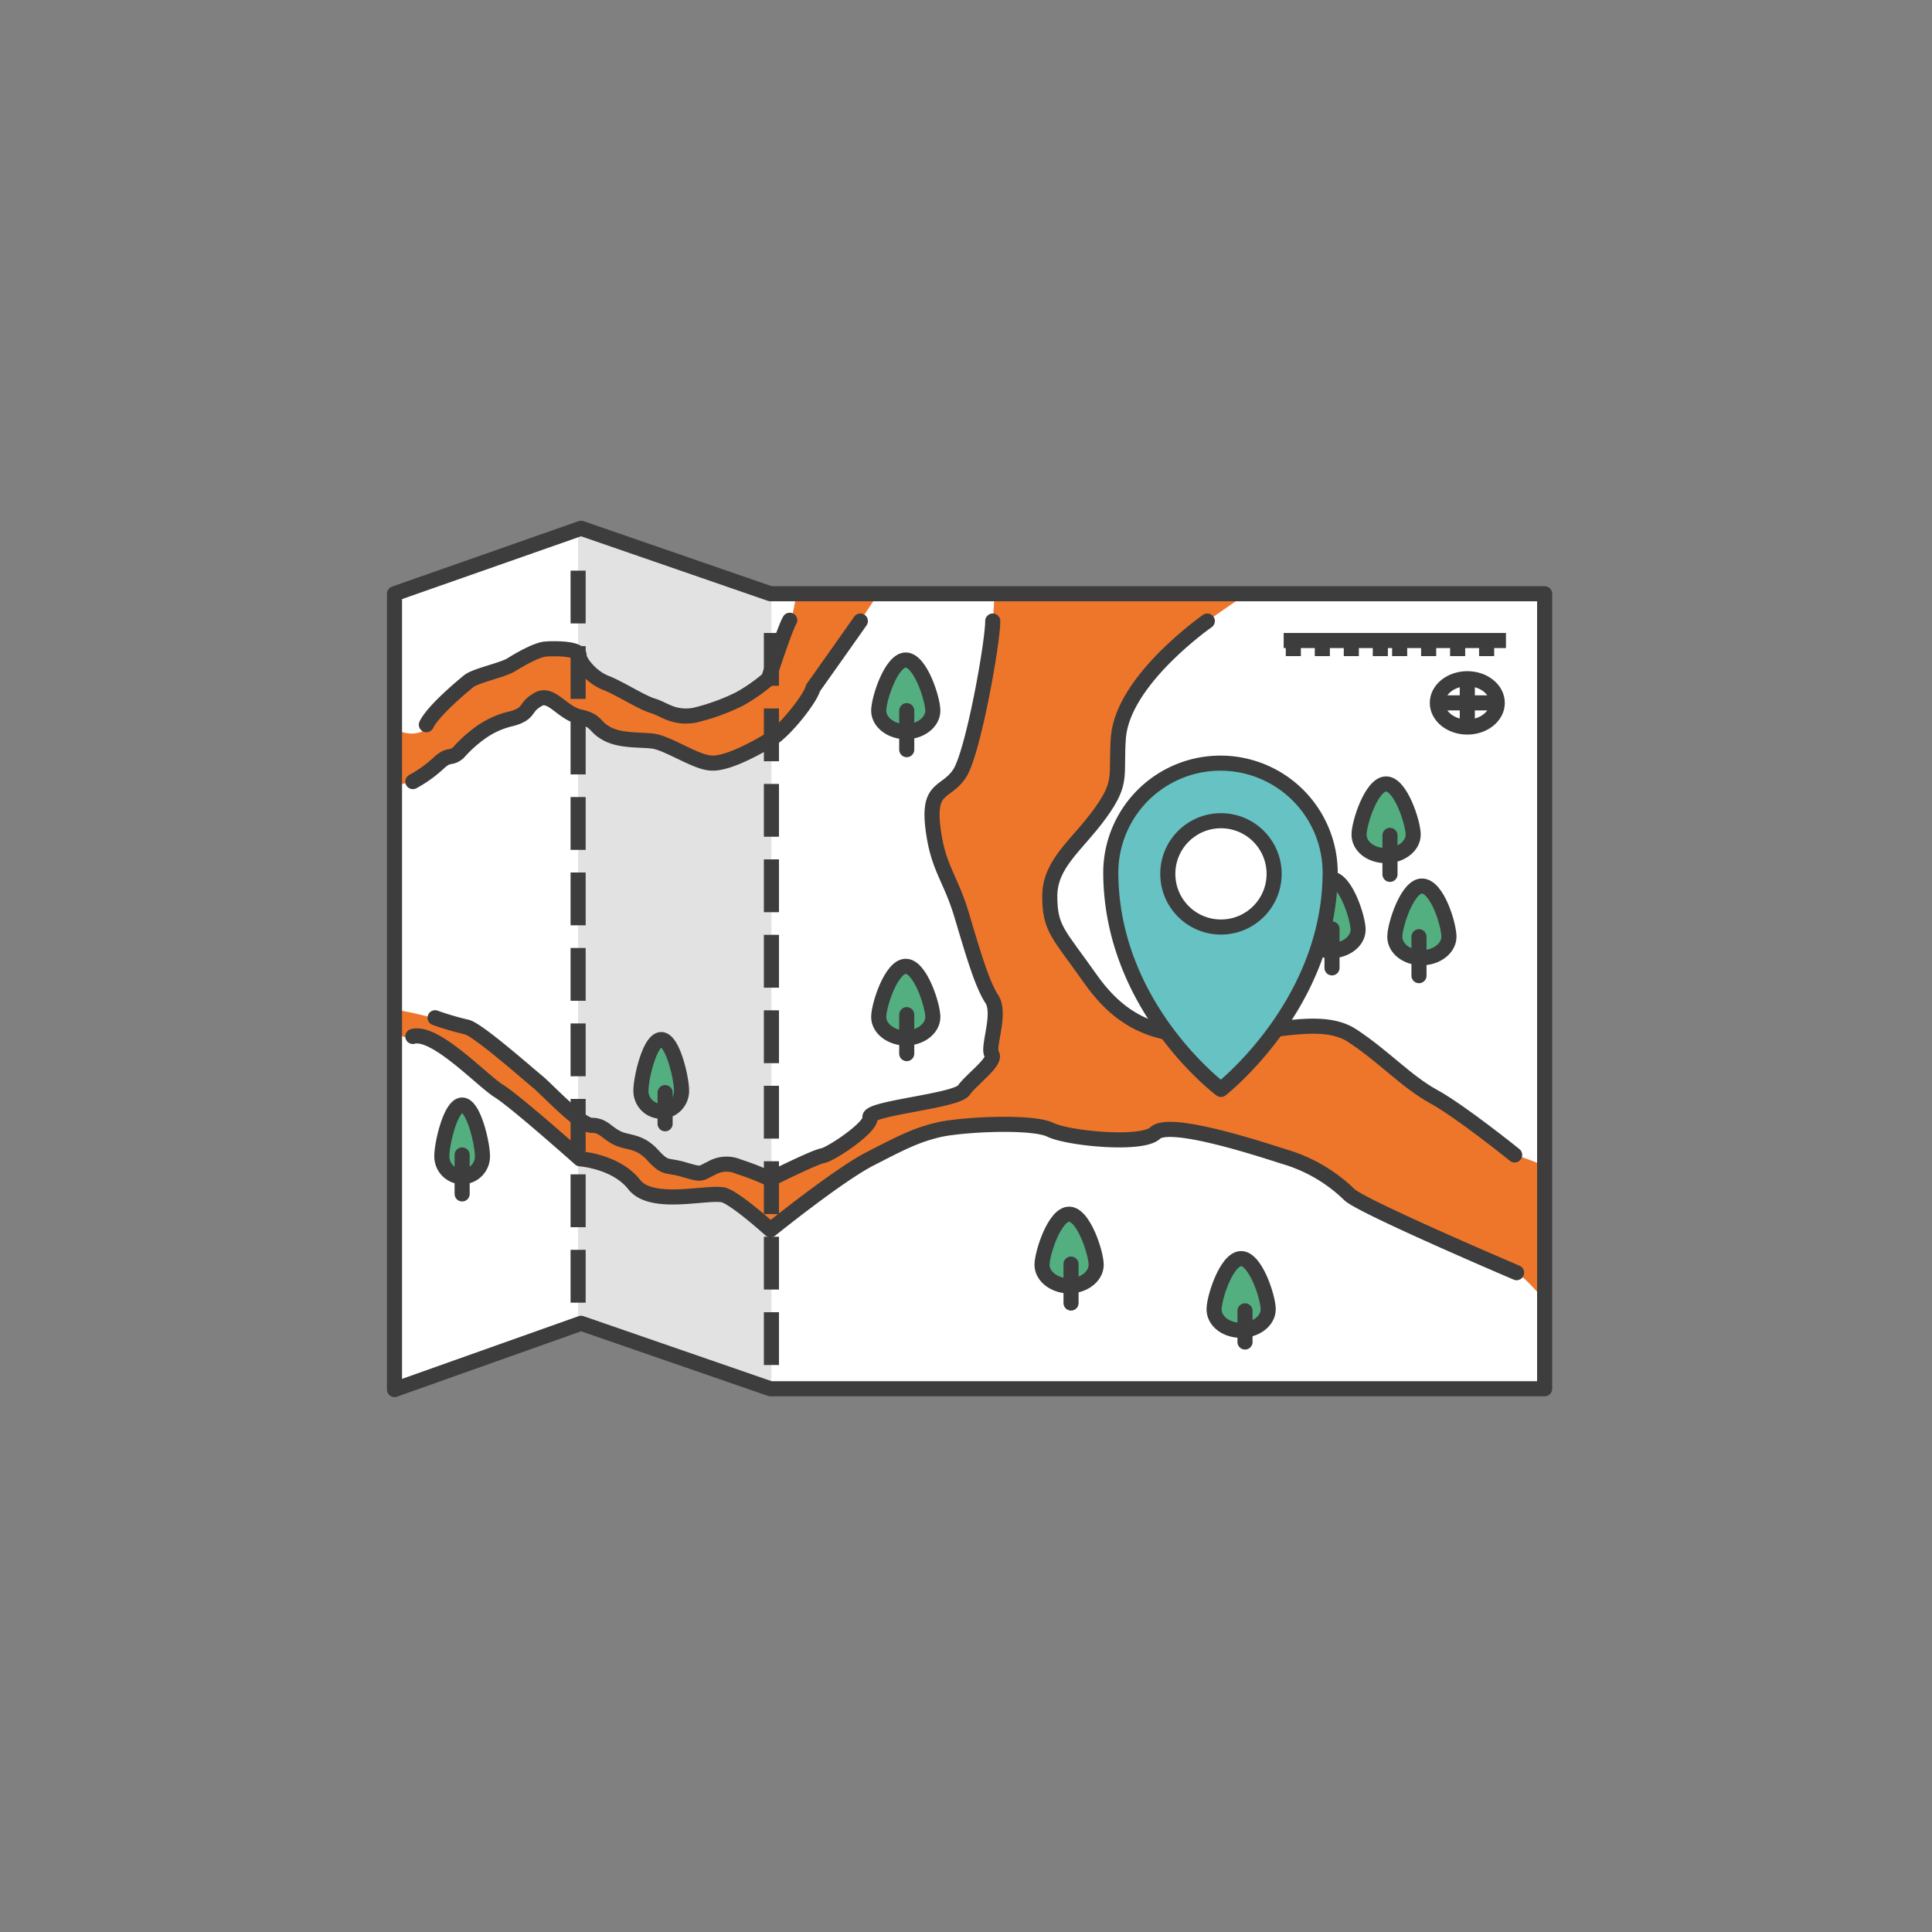 <svg xmlns="http://www.w3.org/2000/svg" width="256" height="256" viewBox="0 0 256 256"><rect x="0" y="0" width="256" height="256" fill="#808080" stroke="none"/><g transform="translate(-400 -136)"><rect width="256" height="256" rx="4" transform="translate(400 136)" fill="none"/><g transform="translate(452 206)"><g transform="translate(0)"><path d="M54.818,121.619H157.4V16.275H54.818L29.717,7.6,5,16.275V121.723l24.717-8.779Z" transform="translate(-4.728 -7.6)" fill="#fff"/><path d="M24,7.6V112.944l25.613,8.779V16.275Z" transform="translate(0.604 -7.6)" fill="#e2e2e2"/><path d="M5,40.784c0,1.033,2.433,0,2.433,0a16.788,16.788,0,0,0,3.33-2.375c1.537-1.446,1.537-.516,2.689-1.446s1.153-1.446,2.689-2.375a14.463,14.463,0,0,1,4.482-1.962c2.433-.723,1.537-1.446,3.33-2.479s3.33,1.756,5.635,2.272c2.433.516,1.793,1.239,3.458,2.169s4.226.723,6.147,1.033c1.793.207,5.379,2.685,7.556,2.892s6.019-1.962,8.068-3.1S60.2,29.836,60.453,28.6c0,0,4.226-5.784,4.738-6.713L69.033,16.1H58.276l-1.153,5.784a56.323,56.323,0,0,0-2.433,5.577,29.73,29.73,0,0,1-3.842,2.685,25.542,25.542,0,0,1-6.019,2.169c-2.689.516-3.842-.723-5.379-1.239s-4.482-2.375-6.4-3.1-3.458-2.685-3.458-3.615-3.33-.93-4.482-.826-3.33,1.343-4.482,2.066-4.738,1.446-5.635,2.169A19.592,19.592,0,0,0,9.61,33.347c-.9,1.859-4.61,1.239-4.61,0Z" transform="translate(-4.728 -7.321)" fill="#ee762a"/><path d="M7.493,74.662c2.946-.826,8.965,5.68,11.4,7.126s10.758,8.985,10.758,8.985,4.738.207,7.172,3.408c2.433,3.1,10.245.723,12.038,1.446s6.019,4.544,6.019,4.544,8.965-7.229,13.191-9.4,6.019-3.1,8.965-3.821,12.551-1.239,14.984,0,12.038,2.169,13.831.413c1.793-1.652,12.551,1.652,17.033,3.1a21.8,21.8,0,0,1,8.709,5.061c1.793,1.756,21.9,10.328,21.9,10.328,1.409.62,3.97,3.821,3.97,3.821V92.219c0-.723-2.433-1.239-3.97-1.962,0,0-7.044-5.784-10.63-7.746s-6.531-5.37-10.758-8.056c-4.226-2.789-11.4-.1-18.57,0S101.494,72.906,97.4,66.916c-4.226-5.99-5.379-6.61-5.379-10.948s3.586-6.816,6.659-10.948,1.793-4.957,2.433-10.121,7.044-11.67,7.044-11.67C109.69,21.577,118.014,16,118.014,16H84.589L84.2,21.784c0,2.892-2.433,15.182-4.226,17.97s-4.226,1.652-3.586,7.126,2.305,6.61,3.842,11.774S82.924,67.742,84.2,69.7s-.64,6.4,0,7.333-2.689,3.3-3.714,4.751S67.684,84.164,68.068,85.4c.256,1.239-5.123,4.854-6.275,5.061s-6.916,3.1-6.916,3.1a36.6,36.6,0,0,0-4.226-1.652,4,4,0,0,0-3.586.207c-1.537.723-1.281,1.033-3.586.31-2.433-.723-2.433,0-4.226-1.962s-3.33-1.549-4.738-2.272-1.793-1.652-3.33-1.652-6.019-4.854-7.172-5.784-7.812-6.816-9.349-7.229a37.756,37.756,0,0,1-4.226-1.239A46.932,46.932,0,0,0,4.8,71.047S4.419,75.488,7.493,74.662Z" transform="translate(-4.788 -7.325)" fill="#ee762a"/><path d="M54.818,121.619H157.4V16.275H54.818L29.717,7.6,5,16.275V121.723l24.717-8.779Z" transform="translate(-4.728 -7.6)" fill="none" stroke="#3d3d3d" stroke-linecap="round" stroke-linejoin="round" stroke-miterlimit="10" stroke-width="2"/><line y2="96.049" transform="translate(24.604 6.61)" fill="none" stroke="#3d3d3d" stroke-linecap="square" stroke-linejoin="round" stroke-miterlimit="10" stroke-width="2" stroke-dasharray="5"/><line y2="95.016" transform="translate(50.217 14.872)" fill="none" stroke="#3d3d3d" stroke-linecap="square" stroke-linejoin="round" stroke-miterlimit="10" stroke-width="2" stroke-dasharray="5"/><path d="M93.675,19.5S82.533,27.246,81.893,34.888c-.384,5.164.64,5.887-2.433,10.121S72.8,51.62,72.8,55.957s1.153,4.957,5.379,10.948,8.965,7.746,16.136,7.539c7.172-.1,14.343-2.789,18.57,0s7.172,6.093,10.758,8.056S134.4,90.246,134.4,90.246" transform="translate(14.301 -7.21)" fill="none" stroke="#3d3d3d" stroke-linecap="round" stroke-linejoin="round" stroke-miterlimit="10" stroke-width="2"/><path d="M153.152,104.1S132.79,95.42,131,93.768a20.66,20.66,0,0,0-8.709-5.061c-4.482-1.446-15.24-4.854-17.033-3.1-1.793,1.652-11.4.723-13.831-.413-2.433-1.239-12.038-.723-14.984,0s-4.738,1.652-8.965,3.821-13.191,9.4-13.191,9.4-4.226-3.821-6.019-4.544-9.605,1.652-12.038-1.446-7.172-3.408-7.172-3.408S20.6,81.478,18.3,80.032,9.846,71.976,6.9,72.8" transform="translate(-4.195 -5.465)" fill="none" stroke="#3d3d3d" stroke-linecap="round" stroke-linejoin="round" stroke-miterlimit="10" stroke-width="2"/><path d="M83.094,19.5c0,2.892-2.561,17.247-4.354,20.139-1.793,2.789-4.226,1.652-3.586,7.126S77.46,53.375,79,58.539s2.689,9.089,3.97,11.051-.64,6.4,0,7.333-2.689,3.3-3.714,4.751S66.446,84.049,66.83,85.288c.256,1.239-5.123,4.854-6.275,5.061s-6.916,3.1-6.916,3.1a36.6,36.6,0,0,0-4.226-1.652A4,4,0,0,0,45.827,92c-1.537.723-1.153.93-3.586.207s-2.433,0-4.226-1.962-3.33-1.549-4.738-2.272-1.793-1.652-3.33-1.652-6.019-4.854-7.172-5.784-7.812-6.816-9.349-7.229A37.751,37.751,0,0,1,9.2,72.069" transform="translate(-3.55 -7.21)" fill="none" stroke="#3d3d3d" stroke-linecap="round" stroke-linejoin="round" stroke-miterlimit="10" stroke-width="2"/><path d="M8.3,33.239c.9-1.859,4.738-5.061,5.635-5.784s4.482-1.446,5.635-2.169,3.33-1.962,4.482-2.066,4.482-.1,4.482.826,1.665,2.892,3.458,3.615c1.921.723,4.867,2.685,6.4,3.1,1.537.516,2.689,1.652,5.379,1.239a27.977,27.977,0,0,0,6.019-2.169,22.566,22.566,0,0,0,3.842-2.685s2.177-6.713,2.817-7.746" transform="translate(-3.802 -7.213)" fill="none" stroke="#3d3d3d" stroke-linecap="round" stroke-linejoin="round" stroke-miterlimit="10" stroke-width="2"/><path d="M66.195,19.5c-.64.93-6.275,8.882-6.275,8.882-.256,1.239-3.586,5.577-5.635,6.816s-6.019,3.408-8.068,3.1c-2.049-.207-5.635-2.685-7.556-2.892-1.793-.207-4.354,0-6.147-1.033-1.665-.93-1.153-1.652-3.458-2.169-2.433-.516-3.842-3.408-5.635-2.272-1.793,1.033-.9,1.756-3.33,2.479a11.4,11.4,0,0,0-4.482,2.066,17.116,17.116,0,0,0-2.689,2.479c-1.153.929-1.153,0-2.689,1.446A16.788,16.788,0,0,1,6.9,40.775" transform="translate(-4.195 -7.21)" fill="none" stroke="#3d3d3d" stroke-linecap="round" stroke-linejoin="round" stroke-miterlimit="10" stroke-width="2"/><path d="M115.672,60.213c0,1.549-1.665,2.789-3.586,2.789-2.049,0-3.586-1.239-3.586-2.789s1.665-6.713,3.586-6.713C114.135,53.5,115.672,58.664,115.672,60.213Z" transform="translate(24.32 -6.095)" fill="#53af80"/><path d="M115.672,60.213c0,1.549-1.665,2.789-3.586,2.789-2.049,0-3.586-1.239-3.586-2.789s1.665-6.713,3.586-6.713C114.135,53.5,115.672,58.664,115.672,60.213Z" transform="translate(24.32 -6.095)" fill="none" stroke="#3d3d3d" stroke-linecap="round" stroke-linejoin="round" stroke-miterlimit="10" stroke-width="2"/><line y2="5.164" transform="translate(136.022 54.118)" fill="none" stroke="#3d3d3d" stroke-linecap="round" stroke-linejoin="round" stroke-miterlimit="10" stroke-width="2"/><path d="M106.272,59.313c0,1.549-1.665,2.788-3.586,2.788S99.1,60.862,99.1,59.313s1.665-6.713,3.586-6.713S106.272,57.764,106.272,59.313Z" transform="translate(21.682 -6.125)" fill="#53af80"/><path d="M106.272,59.313c0,1.549-1.665,2.788-3.586,2.788S99.1,60.862,99.1,59.313s1.665-6.713,3.586-6.713S106.272,57.764,106.272,59.313Z" transform="translate(21.682 -6.125)" fill="none" stroke="#3d3d3d" stroke-linecap="round" stroke-linejoin="round" stroke-miterlimit="10" stroke-width="2"/><line y2="5.164" transform="translate(124.496 53.085)" fill="none" stroke="#3d3d3d" stroke-linecap="round" stroke-linejoin="round" stroke-miterlimit="10" stroke-width="2"/><path d="M111.972,47.113c0,1.549-1.665,2.789-3.586,2.789-2.049,0-3.586-1.239-3.586-2.789s1.665-6.713,3.586-6.713S111.972,45.564,111.972,47.113Z" transform="translate(23.282 -6.525)" fill="#53af80"/><path d="M111.972,47.113c0,1.549-1.665,2.789-3.586,2.789-2.049,0-3.586-1.239-3.586-2.789s1.665-6.713,3.586-6.713S111.972,45.564,111.972,47.113Z" transform="translate(23.282 -6.525)" fill="none" stroke="#3d3d3d" stroke-linecap="round" stroke-linejoin="round" stroke-miterlimit="10" stroke-width="2"/><line y2="5.164" transform="translate(132.18 40.692)" fill="none" stroke="#3d3d3d" stroke-linecap="round" stroke-linejoin="round" stroke-miterlimit="10" stroke-width="2"/><path d="M96.972,108.013c0,1.549-1.665,2.788-3.586,2.788-2.049,0-3.586-1.239-3.586-2.788s1.665-6.713,3.586-6.713S96.972,106.464,96.972,108.013Z" transform="translate(19.072 -4.528)" fill="#53af80"/><path d="M96.972,108.013c0,1.549-1.665,2.788-3.586,2.788-2.049,0-3.586-1.239-3.586-2.788s1.665-6.713,3.586-6.713S96.972,106.464,96.972,108.013Z" transform="translate(19.072 -4.528)" fill="none" stroke="#3d3d3d" stroke-linecap="round" stroke-linejoin="round" stroke-miterlimit="10" stroke-width="2"/><line y2="4.131" transform="translate(112.97 103.692)" fill="none" stroke="#3d3d3d" stroke-linecap="round" stroke-linejoin="round" stroke-miterlimit="10" stroke-width="2"/><path d="M79.172,102.313c0,1.549-1.665,2.789-3.586,2.789S72,103.862,72,102.313,73.665,95.6,75.586,95.6,79.172,100.764,79.172,102.313Z" transform="translate(14.076 -4.715)" fill="#53af80"/><path d="M79.172,102.313c0,1.549-1.665,2.789-3.586,2.789S72,103.862,72,102.313,73.665,95.6,75.586,95.6,79.172,100.764,79.172,102.313Z" transform="translate(14.076 -4.715)" fill="none" stroke="#3d3d3d" stroke-linecap="round" stroke-linejoin="round" stroke-miterlimit="10" stroke-width="2"/><line y2="5.164" transform="translate(89.918 97.495)" fill="none" stroke="#3d3d3d" stroke-linecap="round" stroke-linejoin="round" stroke-miterlimit="10" stroke-width="2"/><path d="M62.272,70.513c0,1.549-1.665,2.788-3.586,2.788S55.1,72.062,55.1,70.513,56.765,63.8,58.686,63.8,62.272,68.964,62.272,70.513Z" transform="translate(9.333 -5.758)" fill="#53af80"/><path d="M62.272,70.513c0,1.549-1.665,2.788-3.586,2.788S55.1,72.062,55.1,70.513,56.765,63.8,58.686,63.8,62.272,68.964,62.272,70.513Z" transform="translate(9.333 -5.758)" fill="none" stroke="#3d3d3d" stroke-linecap="round" stroke-linejoin="round" stroke-miterlimit="10" stroke-width="2"/><line y2="5.164" transform="translate(68.147 64.446)" fill="none" stroke="#3d3d3d" stroke-linecap="round" stroke-linejoin="round" stroke-miterlimit="10" stroke-width="2"/><path d="M62.272,31.213c0,1.549-1.665,2.789-3.586,2.789S55.1,32.762,55.1,31.213,56.765,24.5,58.686,24.5,62.272,29.664,62.272,31.213Z" transform="translate(9.333 -7.046)" fill="#53af80"/><path d="M62.272,31.213c0,1.549-1.665,2.789-3.586,2.789S55.1,32.762,55.1,31.213,56.765,24.5,58.686,24.5,62.272,29.664,62.272,31.213Z" transform="translate(9.333 -7.046)" fill="none" stroke="#3d3d3d" stroke-linecap="round" stroke-linejoin="round" stroke-miterlimit="10" stroke-width="2"/><line y2="5.164" transform="translate(68.147 24.167)" fill="none" stroke="#3d3d3d" stroke-linecap="round" stroke-linejoin="round" stroke-miterlimit="10" stroke-width="2"/><path d="M35.879,79.913a2.691,2.691,0,1,1-5.379,0c0-1.549,1.153-6.713,2.689-6.713S35.879,78.364,35.879,79.913Z" transform="translate(2.428 -5.449)" fill="#53af80"/><path d="M35.879,79.913a2.691,2.691,0,1,1-5.379,0c0-1.549,1.153-6.713,2.689-6.713S35.879,78.364,35.879,79.913Z" transform="translate(2.428 -5.449)" fill="none" stroke="#3d3d3d" stroke-linecap="round" stroke-linejoin="round" stroke-miterlimit="10" stroke-width="2"/><line y2="4.131" transform="translate(36.13 74.774)" fill="none" stroke="#3d3d3d" stroke-linecap="round" stroke-linejoin="round" stroke-miterlimit="10" stroke-width="2"/><path d="M15.279,88.313a2.691,2.691,0,1,1-5.379,0c0-1.549,1.153-6.713,2.689-6.713S15.279,86.764,15.279,88.313Z" transform="translate(-3.353 -5.174)" fill="#53af80"/><path d="M15.279,88.313a2.691,2.691,0,1,1-5.379,0c0-1.549,1.153-6.713,2.689-6.713S15.279,86.764,15.279,88.313Z" transform="translate(-3.353 -5.174)" fill="none" stroke="#3d3d3d" stroke-linecap="round" stroke-linejoin="round" stroke-miterlimit="10" stroke-width="2"/><line y2="5.164" transform="translate(9.236 83.036)" fill="none" stroke="#3d3d3d" stroke-linecap="round" stroke-linejoin="round" stroke-miterlimit="10" stroke-width="2"/><line x2="29.455" transform="translate(118.093 14.872)" fill="none" stroke="#3d3d3d" stroke-miterlimit="10" stroke-width="2"/><line y2="2.066" transform="translate(119.373 14.872)" fill="none" stroke="#3d3d3d" stroke-miterlimit="10" stroke-width="2"/><line y2="2.066" transform="translate(123.215 14.872)" fill="none" stroke="#3d3d3d" stroke-miterlimit="10" stroke-width="2"/><line y2="2.066" transform="translate(127.057 14.872)" fill="none" stroke="#3d3d3d" stroke-miterlimit="10" stroke-width="2"/><line y2="2.066" transform="translate(130.899 14.872)" fill="none" stroke="#3d3d3d" stroke-miterlimit="10" stroke-width="2"/><line y2="2.066" transform="translate(133.461 14.872)" fill="none" stroke="#3d3d3d" stroke-miterlimit="10" stroke-width="2"/><line y2="2.066" transform="translate(137.303 14.872)" fill="none" stroke="#3d3d3d" stroke-miterlimit="10" stroke-width="2"/><line y2="2.066" transform="translate(141.145 14.872)" fill="none" stroke="#3d3d3d" stroke-miterlimit="10" stroke-width="2"/><line y2="2.066" transform="translate(144.987 14.872)" fill="none" stroke="#3d3d3d" stroke-miterlimit="10" stroke-width="2"/><ellipse cx="3.97" cy="3.202" rx="3.97" ry="3.202" transform="translate(138.455 19.933)" fill="none" stroke="#3d3d3d" stroke-miterlimit="10" stroke-width="2"/><line y2="6.197" transform="translate(142.425 20.036)" fill="none" stroke="#3d3d3d" stroke-miterlimit="10" stroke-width="2"/><line x2="7.684" transform="translate(138.583 23.134)" fill="none" stroke="#3d3d3d" stroke-miterlimit="10" stroke-width="2"/><g transform="translate(95.184 31.065)"><path d="M67.372,49.7A14.456,14.456,0,0,0,52.9,64.172c0,17.929,14.472,28.815,14.472,28.815s14.472-11.27,14.472-28.815A14.456,14.456,0,0,0,67.372,49.7Zm0,21.771a7.044,7.044,0,1,1,7.044-7.044A7.106,7.106,0,0,1,67.372,71.471Z" transform="translate(-52.772 -49.7)" fill="#67c2c4"/><path d="M81.871,64.172c0,17.545-14.472,28.815-14.472,28.815S52.8,82.1,52.8,64.172a14.536,14.536,0,0,1,29.071,0Z" transform="translate(-52.8 -49.7)" fill="none" stroke="#3d3d3d" stroke-linejoin="round" stroke-miterlimit="10" stroke-width="2"/><circle cx="7.044" cy="7.044" r="7.044" transform="translate(7.556 7.684)" fill="none" stroke="#3d3d3d" stroke-linejoin="round" stroke-miterlimit="10" stroke-width="2"/></g></g></g></g></svg>